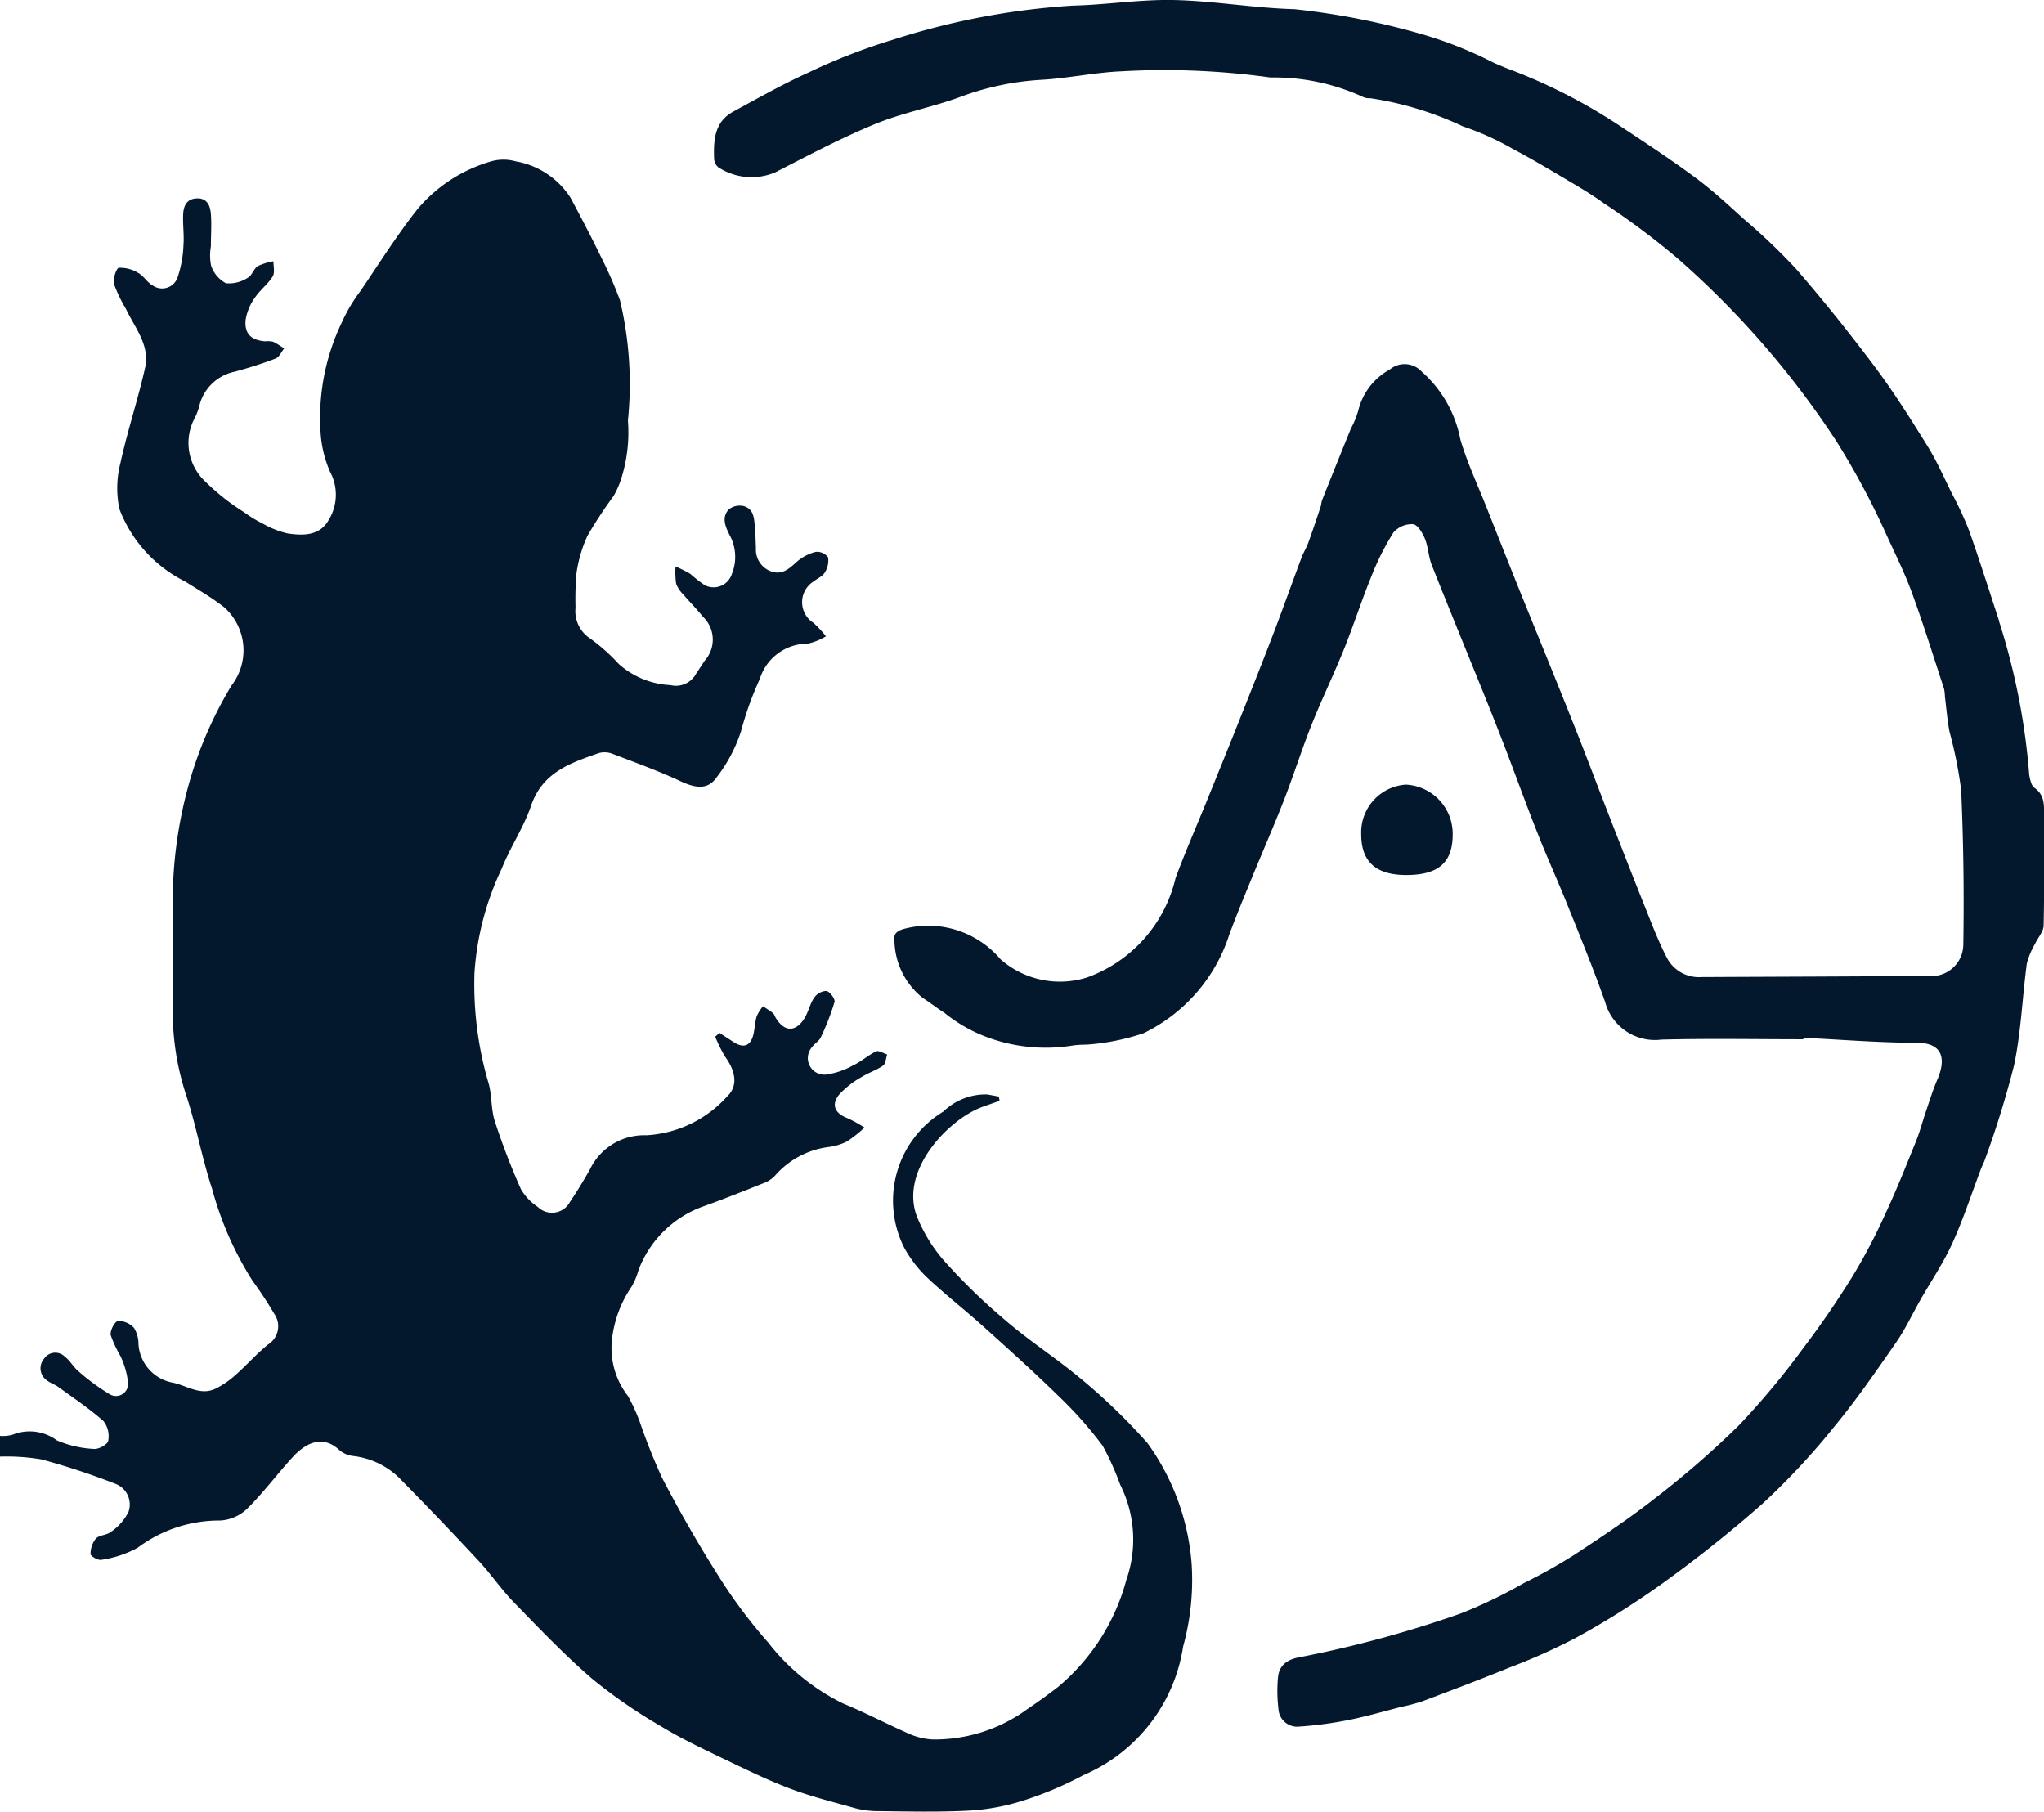 <svg xmlns="http://www.w3.org/2000/svg" id="&#x30B0;&#x30EB;&#x30FC;&#x30D7;_131" data-name="&#x30B0;&#x30EB;&#x30FC;&#x30D7; 131" width="55.471" height="49.161" viewBox="0 0 55.471 49.161"><path id="&#x30D1;&#x30B9;_167" data-name="&#x30D1;&#x30B9; 167" d="M-3155.454,91.552a1,1,0,0,0,.344-.033,1.238,1.238,0,0,1,1.2.155,2.913,2.913,0,0,0,1.007.232c.127.013.368-.122.386-.221a.664.664,0,0,0-.13-.536c-.383-.339-.813-.626-1.229-.928-.085-.062-.191-.095-.276-.156a.4.4,0,0,1-.1-.615.363.363,0,0,1,.562-.043c.138.1.225.274.359.385a5.676,5.676,0,0,0,.839.62.329.329,0,0,0,.512-.311,2.216,2.216,0,0,0-.208-.721,3.261,3.261,0,0,1-.262-.564c-.02-.122.108-.37.2-.383a.579.579,0,0,1,.434.19.835.835,0,0,1,.12.431,1.134,1.134,0,0,0,.933,1.053c.382.08.747.362,1.159.163a2.413,2.413,0,0,0,.535-.365c.305-.269.576-.579.892-.835a.584.584,0,0,0,.161-.838,10.337,10.337,0,0,0-.582-.885,9.027,9.027,0,0,1-1.1-2.5c-.281-.85-.434-1.733-.712-2.568a7.214,7.214,0,0,1-.354-2.423c.012-1.026.008-2.052,0-3.079a11.9,11.9,0,0,1,.429-2.89,10.782,10.782,0,0,1,1.166-2.7,1.563,1.563,0,0,0-.2-2.119c-.331-.262-.7-.472-1.059-.7a3.644,3.644,0,0,1-1.784-1.964,2.71,2.71,0,0,1,.025-1.246c.189-.872.476-1.722.671-2.593.137-.615-.286-1.092-.527-1.607a3.911,3.911,0,0,1-.318-.662c-.034-.136.065-.432.132-.441a.938.938,0,0,1,.526.139c.148.081.243.258.39.339a.444.444,0,0,0,.678-.216,3.092,3.092,0,0,0,.16-.876c.022-.28-.023-.565-.008-.846.012-.225.1-.418.38-.424s.356.212.372.426c.022.292,0,.588,0,.882a1.4,1.4,0,0,0,.007.523.86.86,0,0,0,.4.472.927.927,0,0,0,.594-.149c.114-.057.159-.243.272-.316a1.564,1.564,0,0,1,.425-.13c0,.14.042.312-.022.414-.129.207-.34.362-.476.565a1.427,1.427,0,0,0-.256.6c-.042.384.149.564.534.591a.665.665,0,0,1,.21.011,2.387,2.387,0,0,1,.3.184c-.076.094-.134.236-.232.273-.362.139-.734.255-1.109.357a1.247,1.247,0,0,0-.944.864,1.779,1.779,0,0,1-.127.367,1.432,1.432,0,0,0,.28,1.757,6.007,6.007,0,0,0,1.042.822,3.292,3.292,0,0,0,.511.312,2.437,2.437,0,0,0,.675.267c.413.061.861.071,1.106-.353a1.31,1.31,0,0,0,.044-1.321,3.145,3.145,0,0,1-.261-1.155,5.956,5.956,0,0,1,.587-2.91,4.329,4.329,0,0,1,.505-.847c.507-.748.99-1.517,1.55-2.224a4.1,4.1,0,0,1,1.958-1.277,1.22,1.22,0,0,1,.694-.011,2.225,2.225,0,0,1,1.491.984c.283.528.561,1.059.824,1.6a11.261,11.261,0,0,1,.521,1.189,9.817,9.817,0,0,1,.215,3.261,4.158,4.158,0,0,1-.2,1.633,2.466,2.466,0,0,1-.189.415,11.938,11.938,0,0,0-.71,1.082,3.7,3.7,0,0,0-.3,1.035,8.561,8.561,0,0,0-.023.918.881.881,0,0,0,.382.821,5.057,5.057,0,0,1,.789.7,2.267,2.267,0,0,0,1.406.576.62.62,0,0,0,.693-.307c.078-.118.157-.236.234-.355a.854.854,0,0,0-.045-1.192c-.168-.212-.361-.4-.537-.609a.784.784,0,0,1-.192-.29,2.24,2.24,0,0,1-.016-.466,3.4,3.4,0,0,1,.4.2,4.242,4.242,0,0,0,.381.3.521.521,0,0,0,.749-.3,1.232,1.232,0,0,0-.066-1.059c-.115-.23-.218-.476-.02-.689a.479.479,0,0,1,.4-.093c.3.083.289.367.312.612.017.176.017.353.026.53a.625.625,0,0,0,.417.634c.292.1.48-.069.683-.255a1.251,1.251,0,0,1,.525-.277.373.373,0,0,1,.333.151.6.6,0,0,1-.094.416c-.062.1-.2.157-.3.236a.665.665,0,0,0,0,1.126,2.892,2.892,0,0,1,.336.363,1.634,1.634,0,0,1-.5.2,1.356,1.356,0,0,0-1.294.954,8.82,8.82,0,0,0-.507,1.41,4.083,4.083,0,0,1-.669,1.266c-.229.333-.556.3-.981.1-.593-.278-1.212-.5-1.826-.736a.6.6,0,0,0-.381-.028c-.769.269-1.533.519-1.843,1.426-.2.594-.568,1.13-.8,1.717a7.743,7.743,0,0,0-.737,2.816,9.485,9.485,0,0,0,.369,2.958c.11.343.072.734.183,1.077a18.833,18.833,0,0,0,.708,1.841,1.441,1.441,0,0,0,.455.48.552.552,0,0,0,.878-.137c.191-.282.368-.576.537-.872a1.63,1.63,0,0,1,1.533-.933,3.185,3.185,0,0,0,2.2-1.061c.288-.275.23-.665-.054-1.061a3.735,3.735,0,0,1-.277-.554l.117-.1c.127.082.254.163.38.245.274.18.467.108.541-.21.037-.16.041-.329.088-.486a1.148,1.148,0,0,1,.172-.273c.091.062.186.118.271.187.034.027.047.081.071.121.237.4.555.4.794,0,.1-.172.141-.381.253-.542a.428.428,0,0,1,.332-.182c.095.02.242.218.22.3a6.768,6.768,0,0,1-.374.961c-.046.1-.169.165-.235.261a.449.449,0,0,0,.369.748,2.07,2.07,0,0,0,.742-.25c.219-.1.407-.275.626-.38.07-.033.2.052.3.084-.035.1-.038.252-.109.3-.181.127-.4.195-.59.315a2.469,2.469,0,0,0-.6.468c-.23.285-.12.516.227.647a3.526,3.526,0,0,1,.458.253,3.592,3.592,0,0,1-.478.378,1.556,1.556,0,0,1-.506.151,2.319,2.319,0,0,0-1.436.766.783.783,0,0,1-.286.2c-.567.227-1.136.454-1.711.659a2.934,2.934,0,0,0-1.716,1.712,1.923,1.923,0,0,1-.19.453,3.149,3.149,0,0,0-.532,1.444,2.116,2.116,0,0,0,.436,1.523,5.119,5.119,0,0,1,.318.695,16.347,16.347,0,0,0,.611,1.534c.468.892.967,1.771,1.507,2.621a13.816,13.816,0,0,0,1.369,1.838,5.789,5.789,0,0,0,2.035,1.655c.616.253,1.207.567,1.817.833a1.807,1.807,0,0,0,.614.142,4.271,4.271,0,0,0,2.6-.849c.275-.181.54-.378.8-.577a5.707,5.707,0,0,0,1.855-2.91,3.308,3.308,0,0,0-.169-2.577,7.669,7.669,0,0,0-.474-1.054,10.771,10.771,0,0,0-1.189-1.342c-.673-.659-1.375-1.289-2.075-1.919-.5-.448-1.028-.86-1.515-1.319a3.406,3.406,0,0,1-.6-.782,2.825,2.825,0,0,1,1.051-3.707,1.657,1.657,0,0,1,1.185-.468c.108.017.216.039.325.059l.019.116c-.166.059-.334.114-.5.177-.9.346-2.209,1.708-1.747,2.952a4.217,4.217,0,0,0,.8,1.276,16.333,16.333,0,0,0,1.572,1.522c.488.424,1.021.794,1.538,1.184a16.1,16.1,0,0,1,2.35,2.176,6.41,6.41,0,0,1,1.2,3.293,6.776,6.776,0,0,1-.232,2.228,4.538,4.538,0,0,1-2.708,3.49,9.618,9.618,0,0,1-1.583.674,5.963,5.963,0,0,1-1.479.286c-.859.047-1.722.024-2.583.015a2.438,2.438,0,0,1-.625-.1c-.578-.162-1.164-.309-1.723-.523-.612-.234-1.2-.525-1.8-.811-.568-.275-1.142-.545-1.68-.874a14.048,14.048,0,0,1-1.853-1.28c-.748-.643-1.433-1.362-2.122-2.07-.344-.353-.624-.768-.96-1.13q-1.022-1.1-2.078-2.171a2.136,2.136,0,0,0-1.329-.676.692.692,0,0,1-.379-.165c-.453-.419-.911-.189-1.261.193-.421.459-.794.964-1.236,1.4a1.142,1.142,0,0,1-.736.322,3.7,3.7,0,0,0-2.239.74,2.934,2.934,0,0,1-.984.326c-.086.021-.292-.1-.292-.154a.658.658,0,0,1,.145-.424c.1-.1.3-.089.411-.183a1.41,1.41,0,0,0,.476-.547.6.6,0,0,0-.335-.745,19.476,19.476,0,0,0-2.034-.672,5.725,5.725,0,0,0-1.126-.075Z" transform="translate(3155.454 -52.588)" fill="#04182d"></path><path id="&#x30D1;&#x30B9;_168" data-name="&#x30D1;&#x30B9; 168" d="M-2989.042,54.562c-1.283,0-2.567-.024-3.849.009a1.4,1.4,0,0,1-1.53-1.023c-.319-.9-.678-1.779-1.034-2.662-.258-.643-.548-1.273-.8-1.917-.3-.752-.573-1.515-.863-2.271q-.278-.724-.568-1.442c-.48-1.188-.968-2.373-1.44-3.564-.09-.227-.094-.489-.186-.715-.064-.156-.2-.381-.323-.392a.664.664,0,0,0-.53.225,7.123,7.123,0,0,0-.6,1.194c-.265.65-.48,1.321-.742,1.972-.276.685-.6,1.351-.874,2.037s-.5,1.41-.774,2.107-.575,1.385-.859,2.078c-.208.51-.421,1.018-.61,1.536a4.508,4.508,0,0,1-2.325,2.665,6.186,6.186,0,0,1-1.546.309,2.882,2.882,0,0,0-.352.02,4.571,4.571,0,0,1-2.315-.211,4.089,4.089,0,0,1-1.189-.673c-.2-.123-.384-.274-.583-.4a2.032,2.032,0,0,1-.773-1.564c-.048-.271.229-.307.439-.355a2.575,2.575,0,0,1,2.439.865,2.439,2.439,0,0,0,2.352.493,3.783,3.783,0,0,0,2.4-2.7c.271-.727.583-1.439.875-2.158.265-.653.531-1.307.792-1.962.325-.817.651-1.633.966-2.454.268-.7.519-1.408.782-2.11.053-.143.137-.274.188-.417.116-.317.221-.638.329-.959.022-.067.023-.141.049-.206q.385-.965.776-1.927a2.391,2.391,0,0,0,.2-.487,1.737,1.737,0,0,1,.857-1.116.629.629,0,0,1,.867.06,3.269,3.269,0,0,1,1.046,1.834c.183.627.465,1.225.706,1.834q.434,1.1.874,2.2c.3.74.6,1.478.9,2.217.246.609.492,1.219.733,1.83.271.689.532,1.382.8,2.072.329.842.657,1.685.993,2.524.188.469.367.945.6,1.394a.981.981,0,0,0,.94.522c2.052-.01,4.1-.015,6.155-.031A.861.861,0,0,0-2984.7,52q.035-2.1-.058-4.2a11.766,11.766,0,0,0-.318-1.59c-.059-.312-.083-.631-.123-.946a1.142,1.142,0,0,0-.023-.211c-.29-.88-.563-1.767-.883-2.636-.21-.571-.49-1.116-.739-1.673a21.038,21.038,0,0,0-1.3-2.411,24.185,24.185,0,0,0-4.293-4.945,20.806,20.806,0,0,0-2.025-1.517c-.265-.192-.545-.363-.827-.53-.544-.322-1.086-.649-1.645-.944a7.582,7.582,0,0,0-1.347-.607,9.015,9.015,0,0,0-2.516-.764.4.4,0,0,1-.206-.04,5.777,5.777,0,0,0-2.5-.522,20.763,20.763,0,0,0-4.016-.169c-.725.028-1.444.185-2.168.23a7.5,7.5,0,0,0-2.2.454c-.766.287-1.586.436-2.341.746-.93.382-1.823.857-2.72,1.316a1.657,1.657,0,0,1-1.548-.146.346.346,0,0,1-.105-.213c-.017-.507,0-1.011.523-1.294.67-.364,1.336-.741,2.03-1.055a16.235,16.235,0,0,1,2.3-.894,19.925,19.925,0,0,1,4.883-.926c.917-.021,1.833-.172,2.747-.151,1.091.024,2.178.219,3.269.248a20.133,20.133,0,0,1,3.528.7,10.954,10.954,0,0,1,1.89.761c.13.054.26.113.391.162a15.091,15.091,0,0,1,3.034,1.553c.685.454,1.373.905,2.033,1.394.461.341.887.734,1.313,1.121a16.517,16.517,0,0,1,1.427,1.363c.745.86,1.459,1.751,2.141,2.662.513.686.971,1.415,1.423,2.143.253.408.446.852.66,1.284a9.327,9.327,0,0,1,.461.991c.286.806.543,1.623.81,2.435.011.034.014.07.027.1a18.233,18.233,0,0,1,.8,4.108c.023.124.054.29.141.351.271.189.263.451.262.725,0,1,.01,2.006-.012,3.008,0,.168-.155.332-.232.5a2.058,2.058,0,0,0-.224.535c-.123.92-.156,1.857-.346,2.762a26.3,26.3,0,0,1-.786,2.545c-.029.089-.076.172-.11.26-.257.677-.481,1.37-.781,2.028-.242.532-.575,1.023-.866,1.534-.221.387-.411.8-.663,1.16-.535.771-1.069,1.547-1.666,2.27a19.242,19.242,0,0,1-1.947,2.092,34.764,34.764,0,0,1-2.809,2.231,22.418,22.418,0,0,1-2.29,1.43,16.578,16.578,0,0,1-1.794.8c-.781.319-1.571.616-2.36.913a5.012,5.012,0,0,1-.543.143c-.478.121-.952.261-1.434.357a10.346,10.346,0,0,1-1.351.181.508.508,0,0,1-.564-.477,4,4,0,0,1-.011-.868c.033-.322.255-.476.571-.534a30.829,30.829,0,0,0,4.388-1.19,12.917,12.917,0,0,0,1.708-.822,15.067,15.067,0,0,0,1.385-.777c.745-.49,1.49-.984,2.189-1.535a24.749,24.749,0,0,0,2.264-1.969,21.083,21.083,0,0,0,1.74-2.086c.484-.634.937-1.3,1.356-1.975a16.042,16.042,0,0,0,.883-1.685c.3-.639.56-1.3.824-1.95.11-.272.184-.558.279-.837s.188-.58.309-.859c.206-.481.209-.989-.565-.991-1.023,0-2.046-.086-3.069-.135Z" transform="translate(3037.981 -26.361)" fill="#04182d"></path><path id="&#x30D1;&#x30B9;_169" data-name="&#x30D1;&#x30B9; 169" d="M-2893.276,179.2c-.825,0-1.224-.36-1.224-1.105a1.3,1.3,0,0,1,1.211-1.348,1.337,1.337,0,0,1,1.272,1.353C-2892.019,178.86-2892.4,179.2-2893.276,179.2Z" transform="translate(2931.441 -155.456)" fill="#04182d"></path></svg>